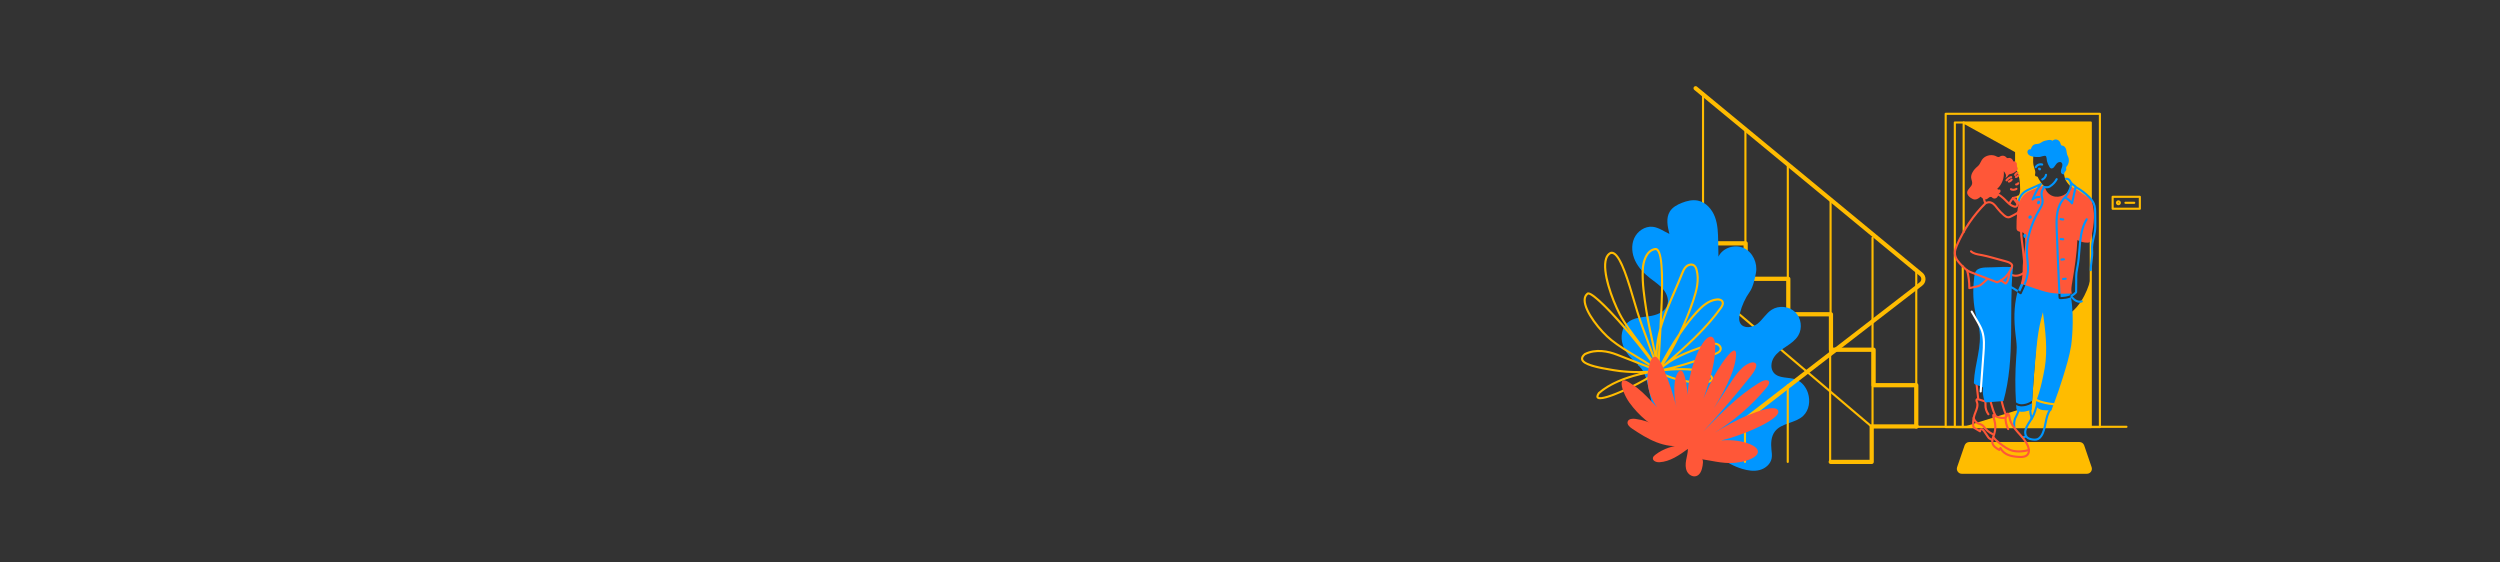 <?xml version="1.0" encoding="UTF-8"?>
<svg id="exemple" xmlns="http://www.w3.org/2000/svg" width="1600" height="360" viewBox="0 0 1600 360">
  <rect x="0" y="0" width="1600" height="360" fill="#333333" stroke="none"/>
  <g>
    <path d="M1197.8,273.66c-.15,0-.31-.05-.44-.16l-123.88-105.15c-.28-.24-.32-.67-.08-.95.24-.28.67-.32.95-.08l123.88,105.15c.28.24.32.67.08.95-.13.16-.32.24-.52.24Z" style="fill: #ffbc00; stroke-width: 0px;"/>
    <path d="M1226.41,274.26c-.75,0-1.35-.6-1.35-1.35v-25.02h-25.95c-.75,0-1.35-.6-1.35-1.35v-21.35h-25.95c-.75,0-1.35-.6-1.35-1.35v-21.35h-25.95c-.75,0-1.35-.6-1.35-1.35v-21.35h-25.95c-.75,0-1.35-.6-1.35-1.35v-21.35h-25.95c-.75,0-1.35-.6-1.35-1.35v-22.71c0-.75.6-1.35,1.35-1.35s1.35.6,1.35,1.35v21.35h25.95c.75,0,1.35.6,1.35,1.35v21.35h25.95c.75,0,1.35.6,1.35,1.35v21.35h25.95c.75,0,1.35.6,1.35,1.35v21.35h25.95c.75,0,1.35.6,1.35,1.35v21.35h25.95c.75,0,1.35.6,1.35,1.35v26.37c0,.75-.6,1.35-1.35,1.35Z" style="fill: #ffbc00; stroke-width: 0px;"/>
    <path d="M1197.88,296.97h-26.22c-.75,0-1.35-.6-1.35-1.35s.6-1.35,1.35-1.35h24.87v-21.35c0-.75.6-1.35,1.35-1.35h28.74c.75,0,1.35.6,1.35,1.35s-.6,1.35-1.35,1.35h-27.39v21.35c0,.75-.6,1.35-1.35,1.35Z" style="fill: #ffbc00; stroke-width: 0px;"/>
    <g>
      <path d="M1226.41,247.21c-.37,0-.68-.3-.68-.68v-73.24c0-.37.3-.68.68-.68s.68.3.68.68v73.24c0,.37-.3.68-.68.68Z" style="fill: #ffbc00; stroke-width: 0px;"/>
      <path d="M1171.57,201.61c-.37,0-.68-.3-.68-.68v-73.24c0-.37.3-.68.68-.68s.68.3.68.68v73.24c0,.37-.3.68-.68.68Z" style="fill: #ffbc00; stroke-width: 0px;"/>
      <path d="M1144.2,178.85c-.37,0-.68-.3-.68-.68v-73.24c0-.37.3-.68.68-.68s.68.3.68.68v73.24c0,.37-.3.68-.68.68Z" style="fill: #ffbc00; stroke-width: 0px;"/>
      <path d="M1117.07,156.29c-.37,0-.68-.3-.68-.68v-73.24c0-.37.3-.68.68-.68s.68.3.68.68v73.24c0,.37-.3.68-.68.68Z" style="fill: #ffbc00; stroke-width: 0px;"/>
      <path d="M1089.94,133.73c-.37,0-.68-.3-.68-.68V59.81c0-.37.3-.68.68-.68s.68.3.68.68v73.24c0,.37-.3.68-.68.68Z" style="fill: #ffbc00; stroke-width: 0px;"/>
    </g>
    <g>
      <path d="M1048.07,232.98c-4.06-3.3-7.81-7.29-9.47-12.26-1.65-4.97-.75-11.06,3.27-14.41,3.64-3.05,8.78-3.24,13.48-3.9s9.97-2.49,11.64-6.94c1.3-3.46-.13-7.44-2.49-10.28-2.36-2.85-5.53-4.87-8.45-7.14-3.9-3.05-7.44-6.72-9.55-11.19s-2.63-9.86-.61-14.38,6.87-7.85,11.8-7.34c3.89.41,7.16,2.95,10.73,4.56-1.21-4.79-2.33-10.2.3-14.38,1.69-2.68,4.63-4.3,7.57-5.46,3.28-1.3,6.87-2.18,10.33-1.48,5.19,1.06,9.12,5.57,10.96,10.53s1.96,10.37,2.06,15.66c.06,3.23.12,6.46.17,9.69,2.71-5.72,10.47-8.16,16.22-5.5,5.75,2.65,8.94,9.61,7.78,15.84-.67,3.59-1.82,9.07-3.92,12.05-2.93,4.14-5.08,8.83-6.32,13.75-.55,2.17-.88,4.61.26,6.54,2.15,3.63,7.86,2.81,11.12.14s5.41-6.61,8.97-8.87c4.58-2.91,11.13-2.24,15.02,1.55s4.74,10.31,1.95,14.97c-1.81,3.01-4.8,5.08-7.72,7.04-2.92,1.95-5.94,3.97-7.84,6.92-1.9,2.95-2.37,7.14-.14,9.85,3.29,3.99,9.71,2.56,14.52,4.48,3.59,1.43,6.16,4.8,7.37,8.47,1.65,5,.8,11.03-3.02,14.65-5.09,4.82-13.95,4.45-18.16,10.04-2.41,3.2-2.59,7.53-2.18,11.51.19,1.89.5,3.82.13,5.69-.72,3.68-4.04,6.47-7.67,7.43-3.63.96-7.5.37-11.09-.71-5.48-1.64-10.61-4.42-14.98-8.1-3.46-2.91-6.6-6.48-10.89-7.92-4.07-1.37-8.55-.61-12.75-1.44-7.45-1.48-13.1-7.84-16.17-14.78-3.07-6.95-4.08-14.59-5.77-21.99-1.07-4.67-2.67-9.64-6.58-12.42.8.49-.18-1.34.1-.45Z" style="fill: #0096ff; stroke-width: 0px;"/>
      <path d="M1024.14,255.53c-.77,0-1.38-.13-1.79-.42-1.02-.72-.91-2.02.35-3.87.03-.05.07-.09.11-.13,7.1-6.21,17.1-9.98,26.51-12.27-5.53.03-11.36-.38-16.45-1.23l-1.12-.18c-9.46-1.56-18.79-3.39-19.83-7.19-.36-1.33.29-2.71,1.95-4.1.04-.03.08-.06.13-.09,7.27-3.65,15.41-1.87,20.95.26,4.64,1.78,9.02,3.5,13.26,5.16,2.68,1.05,5.43,2.13,8.26,3.23-3.23-2.16-6.64-4.21-9.98-6.21-5.36-3.21-10.89-6.52-15.65-10.32-7.26-5.81-17.38-18.56-17.35-26.11,0-1.94.67-3.46,1.96-4.5.22-.23.6-.47,1.21-.43,3.64.23,15.26,12.14,26.31,25.2-2.62-3.66-5.04-7.34-6.94-10.97-4.88-9.36-11.57-27.42-8.77-36.05.62-1.91,1.69-3.26,3.17-4,.03-.01.05-.02.08-.03.84-.29,1.71-.22,2.57.23,5.07,2.61,9.69,18.33,13.4,30.97.73,2.48,1.42,4.82,2.04,6.83,1.9,6.11,4.32,12.58,6.65,18.83,1.27,3.4,2.56,6.86,3.78,10.29-.71-3.56-1.48-7.16-2.25-10.68-1.41-6.52-2.87-13.27-3.84-19.68-1.24-8.18-2.52-16.63-2.2-25.08.23-6.2,2.58-13.2,8.46-14.27.76-.11,1.47.11,2.06.65,3.99,3.65,3.57,24,2.45,45.45,2.06-6.09,4.67-12.13,7.34-18.3,1.62-3.75,3.3-7.63,4.86-11.54.67-1.69,1.44-3.62,2.97-4.97,1.53-1.35,4.12-2,5.93-.55,1.02.83,1.47,2.1,1.75,3.12,1.75,6.5.05,13.24-2.04,19.55-1.72,5.17-3.74,10.4-5.97,15.52,2.22-2.95,4.42-5.63,6.56-7.99,3.65-4,8.12-8.16,13.67-8.67,2.03-.19,3.58.43,4.25,1.68.9,1.68-.2,3.56-1.11,4.82-8.36,11.66-18.91,21.56-29.55,30.95,6.64-3.56,14.06-6.11,21.33-8.43,1.56-.5,3.38-.99,5.13-.55,1.86.47,3.55,2.32,3.1,4.33-.4,1.79-2.16,2.68-3.82,3.31-9.77,3.73-18.5,6.58-26.09,8.54,6.13-.27,12.7,0,18.23,1.64,4.05,1.2,6.59,3.43,6.18,5.42-.53,2.6-5.37,3.49-13.61,2.52-1.56-.18-15.12-1.92-21.46-7.03-2.57,2.53-11.24,7.35-18.68,10.88-5.43,2.58-14.26,6.44-18.47,6.44ZM1023.76,252.07c-.66.99-.91,1.74-.64,1.93,1.19.84,7.5-.73,18.9-6.14,7.19-3.41,14.01-7.28,17.1-9.6-11.37,1.81-25.99,5.65-35.36,13.8ZM1062.92,237.75c5.16,3.58,14.76,5.53,19.98,6.15,9.12,1.08,11.91-.4,12.13-1.45.21-1.04-1.73-2.81-5.24-3.85-8.23-2.44-18.96-1.74-26.87-.85ZM1014.68,227.23c-1.17,1-1.66,1.89-1.45,2.65.9,3.28,12.95,5.26,18.74,6.22l1.12.18c7.9,1.31,17.94,1.56,25.46.68-3.75-1.45-7.34-2.86-10.83-4.22-4.23-1.66-8.61-3.38-13.25-5.16-5.27-2.03-12.98-3.73-19.79-.35ZM1065.45,234.46c-.66.57-1.31,1.15-1.97,1.72,9.18-1.73,20.63-5.2,34.07-10.33,1.33-.51,2.72-1.18,2.98-2.35.27-1.18-.89-2.41-2.11-2.72-1.4-.36-2.94.07-4.39.53-10.11,3.23-20.54,6.9-28.59,13.15ZM1016.58,188.47c-.07,0-.12.01-.16.03-.03.03-.06.06-.09.09-1,.79-1.48,1.92-1.49,3.48-.03,7.05,9.96,19.55,16.85,25.05,4.68,3.74,10.18,7.04,15.5,10.22,3.8,2.27,7.69,4.6,11.31,7.11-5.71-8.18-14.61-19.26-23.17-28.79-12.8-14.25-17.67-17.2-18.75-17.2ZM1063.36,210.42c-.16,2.87-.33,5.73-.49,8.55-.32,5.42-.62,10.6-.84,15.22,3.86-7.44,8.06-14.5,12.32-20.74,3.38-7.03,6.4-14.44,8.82-21.73,2.03-6.11,3.68-12.61,2.02-18.77-.22-.82-.57-1.84-1.29-2.42-1.18-.95-3.06-.49-4.19.51-1.29,1.14-1.99,2.9-2.61,4.46-1.56,3.93-3.24,7.82-4.87,11.58-3.41,7.88-6.72,15.54-8.88,23.34ZM1075.52,214.13c-3.3,6.86-6.94,13.37-10.68,19.08.2-.17.39-.34.59-.51,12.53-10.94,25.5-22.25,35.33-35.97,1.1-1.54,1.43-2.62,1.01-3.39-.58-1.1-2.39-1.02-2.93-.97-5.08.47-9.15,4.23-12.79,8.23-3.42,3.75-6.99,8.36-10.52,13.54ZM1031,162.55c-1.13.58-1.95,1.65-2.45,3.19-2.53,7.8,3.55,25.17,8.68,35.01,3.15,6.04,7.85,12.27,12.39,18.3,3.11,4.13,6.3,8.36,9.02,12.56-1.48-4.3-3.12-8.69-4.72-12.97-2.34-6.27-4.76-12.76-6.67-18.91-.63-2.02-1.32-4.37-2.05-6.85-3.45-11.74-8.17-27.81-12.73-30.15-.52-.27-1-.32-1.47-.17ZM1061.51,219.05c-.49,3.31-.7,6.67-.57,10.09.17-3.21.37-6.6.57-10.09ZM1059.53,160.06c-.05,0-.11,0-.17.01-5.07.92-7.12,7.32-7.33,12.99-.31,8.32.96,16.71,2.18,24.83.96,6.37,2.42,13.09,3.83,19.6.52,2.4,1.05,4.84,1.55,7.27.22-4.97,1.11-9.8,2.42-14.58,1.19-21.54,2.14-46.27-1.72-49.79-.24-.22-.49-.33-.76-.33Z" style="fill: #ffbc00; stroke-width: 0px;"/>
      <path d="M1116.79,296.29c-.37,0-.68-.3-.68-.68v-27.14c0-.37.3-.68.68-.68s.68.3.68.68v27.14c0,.37-.3.68-.68.68Z" style="fill: #ffbc00; stroke-width: 0px;"/>
      <path d="M1144.16,296.29c-.37,0-.68-.3-.68-.68v-48.91c0-.37.3-.68.68-.68s.68.3.68.68v48.91c0,.37-.3.68-.68.68Z" style="fill: #ffbc00; stroke-width: 0px;"/>
      <path d="M1171.29,296.29c-.37,0-.68-.3-.68-.68v-75.48c0-.37.3-.68.68-.68s.68.3.68.68v75.48c0,.37-.3.68-.68.68Z" style="fill: #ffbc00; stroke-width: 0px;"/>
      <path d="M1198.42,273.59c-.37,0-.68-.3-.68-.68v-120.71c0-.37.3-.68.68-.68s.68.3.68.68v120.71c0,.37-.3.68-.68.68Z" style="fill: #ffbc00; stroke-width: 0px;"/>
      <path d="M1083.78,295.51c-.4,0-.8-.18-1.07-.53-.46-.59-.35-1.44.24-1.9l145.68-112.44c.62-.48.99-1.21,1-1.99.01-.79-.33-1.53-.94-2.03l-144.36-119.1c-.58-.47-.66-1.33-.18-1.9.48-.58,1.33-.66,1.9-.18l144.36,119.1c1.24,1.03,1.94,2.54,1.92,4.15s-.77,3.1-2.05,4.09l-145.68,112.44c-.25.19-.54.28-.82.28Z" style="fill: #ffbc00; stroke-width: 0px;"/>
      <g>
        <path d="M1066.68,277.56c-9.8-4.82-17.89-11.57-23.89-19.92-2.66-3.7-5.61-10.28-4.85-13.13s5,.47,6.82,1.61c4.6,2.88,8.25,6.68,11.89,10.46,4.37,4.55,8.75,9.1,13.12,13.65-5.2-4.46-9.99-9.4-12.82-15.71-2.84-6.31-3.64-14.13-.88-22.77.42-1.3,1.4-3.06,2.83-3.42.83-.21,1.36.21,1.77.65,1.94,2.07,3.13,4.74,4.23,7.43,3.26,7.91,5.99,16.16,8.19,24.72-2.02-6.86-2.58-19.51,1.47-23.54,4.05-4.04,6.26,15.17,5.62,24.59-.77-10.17.38-21.39,4.92-33.12,6.28-16.19,12.59-16.96,12.65-7.44.07,12.91-5.04,26.5-10.2,40.89,0,0-.17-.03-1.43,3.85,3.34-10.61,4.17-11.43,9.15-22.22,3.3-7.14,18.04-30.39,15.54-14.17-1.53,9.93-7.7,20.95-14,31.45,3.63-5.54,7.25-11.09,10.88-16.63,2.15-3.29,4.39-6.69,7.54-9.53,2.54-2.29,6.36-4.21,8.08-2.96,1.99,1.45-.49,5.49-2.88,8.49-9.58,12-19.71,23.81-30.33,35.34,12.97-13.19,21.99-22.45,35.04-30.69,1.4-.89,2.89-1.73,4.3-2.04s2.72.07,2.84,1.18c.12,1.16-1,2.66-2.07,3.96-9.15,11.03-20.76,21.03-33.23,28.64,6.93-4.1,13.92-8.23,21.01-11.14,7.09-2.92,18.15-7.02,19.98-3.36,3.02,6.02-29.94,18.66-37.45,19.19,6.52-.49,12.66,0,17.81,1.76,11.45,3.92,7.27,9.95-4.66,12.13-8.93,1.64-16.21-.61-23.82-1.74" style="fill: #ff5738; stroke-width: 0px;"/>
        <path d="M1046.61,268.07c-1.86-.25-4.26-.05-4.88,1.71-.63,1.79,1.16,3.45,2.74,4.5,4.96,3.32,10.03,6.56,15.59,8.74,5.56,2.17,11.7,3.22,17.55,2.01-6.53-.12-13.08,2.06-18.24,6.05-.69.53-1.4,1.18-1.52,2.04-.27,1.9,2.3,2.82,4.22,2.71,6.79-.4,12.71-4.56,18.21-8.56-.03,2.44-.74,4.82-1.16,7.22s-.55,4.99.53,7.18,3.68,3.78,6,3.01c2.57-.85,3.56-3.91,4.01-6.58.22-1.32.39-2.68.02-3.97-.38-1.33-1.31-2.43-2.21-3.49-1.96-2.29-3.91-4.58-5.87-6.87-2.61-3.06-5.35-6.21-9.03-7.83-.79-.35-1.86-.75-2.75-.56s-1.74,1.56-2.37,1.58c-1.44.04-4.89-3.32-6.29-4.09-4.5-2.47-9.45-4.11-14.53-4.79Z" style="fill: #ff5738; stroke-width: 0px;"/>
      </g>
    </g>
    <path d="M1360.93,273.82h-134.52c-.37,0-.68-.3-.68-.68s.3-.68.68-.68h134.52c.37,0,.68.3.68.68s-.3.68-.68.68Z" style="fill: #ffbc00; stroke-width: 0px;"/>
  </g>
  <g>
    <path d="M1260.36,282.89h70.5c1.37,0,2.58.87,3.02,2.16l4.76,13.94c.71,2.07-.83,4.23-3.02,4.23h-80.05c-2.19,0-3.73-2.16-3.02-4.23l4.8-13.94c.44-1.29,1.66-2.16,3.02-2.16Z" style="fill: #ffbc00; stroke-width: 0px;"/>
    <path d="M1286.09,130.93s-.09,0-.14-.01c-.33-.07-.56-.37-.54-.7,0-.12.04-.24.1-.35.41-1.06.92-1.73,1.45-2.44.25-.32.5-.66.77-1.06.1-.15.25-.25.42-.28.4-.09.95-.23,1.49-.38.55-.15,1.12-.3,1.56-.4.36-.08.72.15.8.52s-.15.72-.52.8c-.4.09-.95.23-1.49.38-.45.12-.9.24-1.29.33-.23.34-.46.63-.66.9-.47.62-.86,1.13-1.18,1.88,0,.16-.07.32-.18.44-.12.23-.35.37-.6.37Z" style="fill: #ff5738; stroke-width: 0px;"/>
    <g>
      <path d="M1256.75,78.4h81.34l.1,49.71s-14.57-7.28-16.63-13.97c-2.05-6.69-.38-13.68-.38-13.68l-14.56-4.54s-3.78-2.39-4.82.94c-.34,1.09-1.02,6.65-.26,9.23s1.24,3.79,1.01,4.85-.31,1.88.76,1.95.89.74,1.59,1.93,2.93,4.1,2.93,4.1l-14.92,12.05s-1.74-2.18-1.92-2.32-.18-3.29-.18-3.29c0,0,2.1.49,2.08-4.17-.02-4.66-.46-9.35-2.71-12.81l.15-11.42-33.59-18.55Z" style="fill: #ffbc00; stroke-width: 0px;"/>
      <path d="M1325.81,199.76c9.67-8.06,12.29-21.9,12.29-21.9v95.47h-81.93l44.13-13.69,5.67-77.59s10.17,25.77,19.84,17.71Z" style="fill: #ffbc00; stroke-width: 0px;"/>
    </g>
    <g>
      <g>
        <path d="M1256.75,149.08c-.37,0-.68-.3-.68-.68v-70.01c0-.24.13-.46.33-.58.21-.12.46-.13.67,0l33.59,18.55c.22.12.35.35.35.59v10.66c0,.37-.3.68-.68.68s-.68-.3-.68-.68v-10.26l-32.24-17.8v68.86c0,.37-.3.68-.68.68Z" style="fill: #ffbc00; stroke-width: 0px;"/>
        <path d="M1256.17,274c-.37,0-.68-.3-.68-.68v-102.8c0-.37.3-.68.68-.68s.68.3.68.68v102.8c0,.37-.3.68-.68.68Z" style="fill: #ffbc00; stroke-width: 0px;"/>
      </g>
      <path d="M1338.09,274h-87c-.37,0-.68-.3-.68-.68V78.4c0-.37.3-.68.68-.68h87c.37,0,.68.3.68.68v194.93c0,.37-.3.68-.68.68ZM1251.77,272.65h85.65V79.07h-85.65v193.58Z" style="fill: #ffbc00; stroke-width: 0px;"/>
      <path d="M1343.94,274h-98.7c-.37,0-.68-.3-.68-.68V72.84c0-.37.3-.68.68-.68h98.7c.37,0,.68.3.68.68v200.49c0,.37-.3.68-.68.68ZM1245.91,272.65h97.35V73.51h-97.35v199.14Z" style="fill: #ffbc00; stroke-width: 0px;"/>
    </g>
    <g>
      <path d="M1302.15,282.06c-.89,0-1.73-.15-2.41-.31-.79-.18-1.62-.41-2.34-.92-1.21-.84-1.93-2.35-1.95-4.04-.01-1.27.35-2.58,1.12-4.14.64-1.29,1.43-2.49,2.19-3.66.53-.8,1.07-1.64,1.55-2.47,1.01-1.77,2.06-5.39,2.75-7.79l.26-.89c.1-.36.48-.56.84-.46.36.1.56.48.46.84l-.26.89c-.75,2.61-1.78,6.18-2.87,8.09-.5.87-1.06,1.72-1.59,2.54-.74,1.13-1.51,2.31-2.11,3.52-.68,1.36-.99,2.48-.98,3.53.01,1.23.54,2.36,1.37,2.94.53.37,1.21.56,1.87.71,1.21.27,2.76.51,4.01-.12.59-.3,1.15-.82,1.67-1.55,1.54-2.17,2.15-5.2,2.75-8.12.64-3.18,1.31-6.46,3.16-8.9.23-.3.65-.36.95-.13.3.23.36.65.13.95-1.66,2.19-2.3,5.32-2.91,8.35-.62,3.06-1.26,6.23-2.97,8.64-.65.91-1.38,1.58-2.17,1.98-.8.4-1.67.54-2.5.54Z" style="fill: #0096ff; stroke-width: 0px;"/>
      <path d="M1289.18,274c-.32,0-.6-.23-.66-.55-.27-1.47-.18-4.48.6-6.05l.28-.56c.56-1.13,1.72-3.46,1.68-4.1-.2-.24-.22-.59-.02-.85.23-.3.65-.35.95-.12.99.76.11,2.65-1.4,5.68l-.28.56c-.58,1.18-.74,3.81-.48,5.2.07.37-.17.72-.54.79-.04,0-.08.01-.12.01ZM1291.18,262.84h0s0,0,0,0Z" style="fill: #0096ff; stroke-width: 0px;"/>
      <path d="M1300.26,268.63c-.3,0-.57-.2-.65-.49-.11-.15-.19-.37-.15-.69.04-.4-.1-.85-.25-1.33-.05-.15-.1-.3-.14-.45-.29-1.02-.41-3.32-.29-4.29.05-.37.38-.63.75-.59.37.05.63.38.59.75-.11.88.03,2.98.24,3.75.04.14.08.28.13.41.15.46.31.98.32,1.53.15.19.19.45.12.69.01.37-.28.68-.64.69-.01,0-.02,0-.03,0Z" style="fill: #0096ff; stroke-width: 0px;"/>
      <path d="M1294.55,280.58c-.35,0-.65-.27-.67-.63-.02-.37.26-.69.63-.72.55-.04,1.09-.2,1.56-.47.33-.18.74-.07.92.26.18.33.07.74-.26.92-.65.37-1.39.59-2.14.64-.01,0-.03,0-.04,0Z" style="fill: #0096ff; stroke-width: 0px;"/>
    </g>
    <g>
      <path d="M1292.95,186.61c1.04-2.23,2.12-4.6,2.93-7.05l-1.3-.36s-1.91,3.55-3.02,6.51c.48.27.94.57,1.38.9Z" style="fill: #0096ff; stroke-width: 0px;"/>
      <path d="M1318.8,190.12c.12,0,.26,0,.44,0h.16c1.88-.09,3.47-.37,4.85-.88.32-.11.62-.25.91-.38-.07-.39-.15-.78-.23-1.17l-6.34-1.77c.07,1.4.13,2.81.2,4.21Z" style="fill: #0096ff; stroke-width: 0px;"/>
      <path d="M1303.2,256.67c-.26.88-.41,1.77-.18,2.64.47,1.8,2.39,2.85,4.23,3.14,1.84.29,3.72.03,5.57.27.44-1.12.87-2.24,1.3-3.35-2.52-.28-7.87-1.03-10.91-2.7Z" style="fill: #0096ff; stroke-width: 0px;"/>
      <path d="M1324.72,190.5c-1.51.55-3.23.86-5.25.95h-.15c-.12.01-.24.02-.38.02-.38,0-.79-.05-1.18-.33-.17-.12-.27-.31-.28-.52-.08-1.7-.16-3.4-.24-5.1l-20.04-5.6c-.94,2.83-2.2,5.53-3.38,8.04-.09.19-.26.33-.47.37-.05,0-.09.01-.14.01-.16,0-.32-.06-.44-.16-.51-.44-1.06-.83-1.63-1.17-.07.23-.13.45-.18.66-2.12,9.09-2.07,17.11-1.02,26.39.31,2.71.71,5.42.75,8.14.03,2.13-.15,4.26-.31,6.38-.7,9.62-.75,19.29-.15,28.92.7.62,2.02,1.09,2.94,1.19,1.12.12,2.28-.09,3.16-.29,1.23-.28,3.33-1.23,4.35-2.05.58-11.56,1.57-23.07,2.75-34.59.16-1.59.33-3.18.53-4.77.74-5.8,1.91-11.54,3.5-17.17,1.6,12.03,3.13,23.83,1.15,35.81-.29,1.73-.65,3.45-1.01,5.17-1.04,4.86-2.13,9.74-3.87,14.39-.02.05-.04.11-.06.16,2.4,1.42,7.19,2.32,10.95,2.7,2.11-5.61,3.99-11.18,5.78-16.98,2.01-6.55,4.04-13.13,5.14-19.89,0,0,2.32-16.13-.1-30.96-.23.1-.46.19-.69.28Z" style="fill: #0096ff; stroke-width: 0px;"/>
      <path d="M1296.62,259.73c-.77.18-1.74.36-2.77.36-.28,0-.56-.01-.84-.04-.81-.09-1.82-.38-2.68-.84.05.71.09,1.41.15,2.12.06.73.52,1.6,1.21,1.83,2.83.96,5.9-.05,8.72-1.06.05-1.35.11-2.7.18-4.05-1.3.79-2.98,1.46-3.97,1.68Z" style="fill: #0096ff; stroke-width: 0px;"/>
    </g>
    <path d="M1326.15,187.95c.11-.12.18.23.02.23s-.24-.19-.28-.35c-.53-2.36-.08-4.81.33-7.18,1.51-8.79,2.92-18.11,3.3-27.02,1.99,1.13,4.28,1.72,6.57,1.67.5-.01,1.05-.07,1.4-.44.24-.26.33-.62.41-.96,1.78-7.52,3.23-15.41,1.43-22.93-.24-1-.54-2.01-1.13-2.86-.71-1.03-1.77-1.76-2.8-2.46-2.12-1.44-4.24-2.88-6.36-4.31-1.2-.81-2.6-1.42-4.04-1.67.17.06.35.11.52.17-1.06,2.16-2.78,4.03-4.93,5.11s-4.76,1.31-7.01.45-4.09-2.82-4.62-5.18c.02.12,0,.07-.02-.05-.1-.61-.78-1.04-1.22-1.48-2.05.82-3.88,1.55-5.94,2.37-2.04.82-4.13,1.66-5.8,3.08-3.56,3.02-4.63,8.02-5.07,12.67-.29,2.99-.4,6-.35,9.01,0,.43.02.87.2,1.27.61,1.33,2.5,1.21,3.86,1.75.24.1.48.23.65.43.19.23.27.52.34.81,1.57,6.53-.74,13.31-1.05,20.02-.08,1.68-.03,3.36-.12,5.04-.12,2.19-.48,4.37-1.08,6.49,4.41,1.31,8.58,2.97,13,4.28,1.93.57,3.86,1.14,5.85,1.48,1.58.27,3.19.38,4.79.5,3.21.23,5.94-.14,9.15.08Z" style="fill: #ff5738; stroke-width: 0px;"/>
    <path d="M1300.98,100.23c-.88-.19-1.78-.47-2.47-1.05s-1.14-1.52-.92-2.4,1.24-1.53,2.07-1.18c.43-1.16.94-2.43,2.04-3.01,1.05-.56,2.36-.32,3.47-.73.69-.25,1.26-.74,1.9-1.1,1.11-.63,2.4-.87,3.66-1.1.96-.18,2.13-.28,2.75.47.74-.71,1.84-1.02,2.84-.79s1.86.99,2.21,1.96c.28.78.49,1.9,1.32,1.91,1.34.02,2.25,1.41,2.56,2.71s.29,2.72.94,3.89c1.21,2.17.86,5.11-.83,6.93-.44.48-.03,1.24-.12,1.88-.08.56-.53.97-.88,1.41s-.63,1.07-.32,1.55c-.66.12-1.39-.09-1.82-.6-.8-.96-.31-2.39.14-3.55s.73-2.72-.28-3.46c-.85-.62-2.09-.18-2.83.56s-1.19,1.73-1.9,2.5c-.49.54-1.25.99-1.93.72-.41-.16-.69-.54-.92-.92-.72-1.16-1.27-2.43-1.61-3.76-.21-.81-.07-2.9-.91-3.28-.77-.34-2.98.61-3.88.68-1.43.12-2.88.03-4.29-.26Z" style="fill: #0096ff; stroke-width: 0px;"/>
    <g>
      <path d="M1287.47,183.18c.74.32,2.58,1.47,4.09,2.48-.16.44-.31.89-.43,1.34-1.5-1.01-3.49-2.27-4.2-2.59-.34-.15-.5-.55-.35-.89.15-.34.55-.5.89-.35Z" style="fill: #0096ff; stroke-width: 0px;"/>
      <path d="M1308.68,120.35c-.82,1.3-1.33,2.17-1.42,3.49-.05.8.13,1.62.33,2.48.18.82.38,1.67.37,2.56-.02,2.02-1.04,3.76-2.04,5.44l-.13.22c-5.68,9.67-8.4,19.56-7.85,28.63.07,1.11.19,2.25.3,3.35.23,2.16.46,4.4.33,6.63-.19,3.25-1.14,6.39-2.33,9.35-.48-.17-.91-.32-1.27-.45,1.16-2.87,2.08-5.9,2.26-8.98.12-2.13-.11-4.31-.32-6.42-.12-1.11-.24-2.27-.31-3.41-.57-9.33,2.21-19.49,8.03-29.39l.13-.22c.9-1.53,1.83-3.1,1.85-4.77,0-.73-.16-1.47-.34-2.25-.21-.92-.43-1.87-.36-2.87.11-1.72.82-2.83,1.62-4.12.2-.32.62-.41.93-.21.32.2.41.62.21.93Z" style="fill: #0096ff; stroke-width: 0px;"/>
      <path d="M1291.76,130.29s-.06,0-.09,0c-.37-.05-.63-.39-.58-.76.39-3.05,2.16-5.89,4.73-7.59.94-.62,1.96-1.08,2.94-1.52l7.17-3.23c.28-.13.61-.05.8.19.19.24.2.58.01.83-1.78,2.37-3.11,4.85-4.4,7.68.91-.38,1.89-.57,2.87-.52.37.02.66.34.64.71-.02.37-.33.66-.71.64-1.41-.07-2.85.47-3.86,1.45-.23.22-.59.25-.85.07-.26-.18-.36-.53-.24-.82,1.28-2.98,2.5-5.56,4.07-8l-4.95,2.23c-.94.42-1.91.86-2.76,1.42-2.25,1.48-3.79,3.96-4.14,6.63-.04.34-.33.59-.67.59Z" style="fill: #0096ff; stroke-width: 0px;"/>
      <path d="M1304.51,130.71c-.08,0-.15-.01-.22-.04-.03,0-.05-.01-.08-.02-.28-.07-.49-.32-.5-.62-.02-.43.1-.85.34-1.2.15-.21.34-.35.56-.4.24-.05.48,0,.68.15.22.16.37.44.4.73.05.65-.41,1.26-1.05,1.38-.04,0-.09.01-.13.01Z" style="fill: #0096ff; stroke-width: 0px;"/>
      <path d="M1299.25,140.01c-.12,0-.24-.02-.35-.06-.08-.03-.15-.06-.22-.1-.2-.04-.37-.16-.47-.36-.1-.19-.1-.41,0-.59.03-.24.14-.47.33-.64.04-.04.09-.08.14-.11.25-.29.62-.41.97-.29.14.04.34.15.5.38.34.51.22,1.23-.26,1.57-.18.13-.39.19-.61.19Z" style="fill: #0096ff; stroke-width: 0px;"/>
      <path d="M1295.94,152.28c-.22,0-.43-.11-.56-.3-.12-.17-.19-.36-.22-.56-.15-.15-.24-.36-.2-.59.03-.2.14-.68.53-.94.22-.14.47-.19.73-.12.46.12.74.57.7,1.1,0,.1-.01.19-.05.29-.08.29-.2.56-.36.81-.12.19-.33.3-.56.31h0Z" style="fill: #0096ff; stroke-width: 0px;"/>
      <path d="M1328.88,119.19c-.23-.56-.71-.85-1.09-1.08l-.1-.06c-.82-.5-1.51-1.21-1.97-2.05l-.07.04c-.36-.87-.94-1.58-1.65-1.96-.77-.42-1.63-.46-2.51-.13l.48,1.26c.5-.19.97-.17,1.39.05.59.32,1.06,1.07,1.25,1.95.34,1.62-.32,3.31-.93,4.6-.62,1.32-1.36,2.59-2.2,3.79h0c-.09.14-.19.27-.28.4-.12.15-.16.36-.12.54s.16.35.33.45c.1.06.21.12.31.18,1.47.86,2.79,2.03,3.83,3.38.13.17.33.27.54.27.05,0,.09,0,.14-.02.26-.05.45-.26.51-.51l2.16-9.74c.08-.34.19-.85,0-1.36ZM1327.58,120.26l-1.86,8.41c-.89-.95-1.91-1.79-3.01-2.48.83-1.2,1.56-2.48,2.19-3.79.51-1.09,1.05-2.44,1.14-3.87.3.26.62.49.96.69l.11.06c.23.13.47.28.53.41.05.12-.01.39-.05.57Z" style="fill: #0096ff; stroke-width: 0px;"/>
      <path d="M1320.37,179.23c-.35,0-.64-.26-.67-.62-.03-.37.24-.7.61-.73l1.65-.15c.37-.03.7.24.73.61.03.37-.24.7-.61.73l-1.65.15s-.04,0-.06,0Z" style="fill: #0096ff; stroke-width: 0px;"/>
      <path d="M1319.33,166.77c-.35,0-.64-.27-.67-.62-.03-.37.25-.7.62-.73l1.54-.13c.37-.03.7.25.73.62s-.25.7-.62.73l-1.54.13s-.04,0-.06,0Z" style="fill: #0096ff; stroke-width: 0px;"/>
      <path d="M1320.46,153.81s-.04,0-.05,0l-1.55-.12c-.37-.03-.65-.35-.62-.73.03-.37.36-.65.73-.62l1.55.12c.37.03.65.35.62.73-.03.35-.32.62-.67.62Z" style="fill: #0096ff; stroke-width: 0px;"/>
      <path d="M1320.21,141.11c-.54,0-1.08-.08-1.6-.25-.36-.11-.55-.49-.44-.85s.5-.55.85-.44c.45.14.94.21,1.4.18.38-.03.69.27.71.64.02.37-.27.69-.64.71-.1,0-.19,0-.29,0Z" style="fill: #0096ff; stroke-width: 0px;"/>
      <path d="M1322.21,125.77c.25.28.23.7-.04.95-.16.14-.31.29-.45.44-2.69,2.71-3.84,6.35-4.33,8.98-.67,3.64-.54,7.39-.41,11.01.49,13.54,1.07,27.27,1.73,40.84-.44,0-.89,0-1.36-.03-.66-13.55-1.24-27.25-1.72-40.76-.14-3.7-.27-7.52.43-11.31.55-2.98,1.9-7.17,5.2-10.17.06-.06.14-.1.21-.13h0c.25-.1.54-.04.74.17Z" style="fill: #0096ff; stroke-width: 0px;"/>
      <path d="M1336.06,140.72c-2.17,3.58-3.44,7.93-4.11,14.12-.19,1.79-.33,3.63-.47,5.4-.24,3.18-.49,6.47-1.07,9.67-.09.48-.18.95-.27,1.42-.21,1.06-.43,2.16-.55,3.24-.18,1.62-.15,3.29-.13,4.9.02,1.29,0,2.56-.04,3.79-.03,1.22-.05,2.48-.04,3.74,0,.16-.05.32-.16.45-.97,1.15-2.28,2.1-3.82,2.77-.07-.46-.15-.92-.23-1.38,1.13-.53,2.11-1.23,2.86-2.07-.01-1.2.01-2.38.04-3.54.03-1.22.05-2.48.04-3.74-.02-1.66-.05-3.37.14-5.08.13-1.13.35-2.26.56-3.35.09-.47.18-.93.27-1.4.57-3.14.82-6.39,1.05-9.54.14-1.78.27-3.63.47-5.45.69-6.39,2.02-10.91,4.29-14.67.19-.32.61-.42.93-.23.32.19.42.61.23.93Z" style="fill: #0096ff; stroke-width: 0px;"/>
    </g>
    <path d="M1330.93,193.78c-1.85,0-3.65-1.03-5.38-3.08-.12-.12-.23-.25-.32-.4-.19-.3-.11-.7.18-.91.29-.21.7-.15.92.13,1.94,2.44,3.83,3.33,5.77,2.72.36-.11.73.09.85.44.11.36-.09.74-.44.85-.53.17-1.06.25-1.58.25Z" style="fill: #0096ff; stroke-width: 0px;"/>
    <path d="M1338.09,173.57h0c-.37,0-.68-.3-.68-.68,0-1.88.24-3.83.48-5.7.3-2.4.61-4.88.4-7.2-.25-2.69.36-5.33.96-7.89.31-1.33.63-2.71.81-4.06.3-2.17.27-4.42.25-6.6l-.05-4.7c-.02-2.07-.05-4.22-.83-6.12-.71-1.72-2.04-3.17-3.11-4.23-2.45-2.43-5.24-4.49-8.28-6.13-.33-.18-.45-.59-.27-.92.18-.33.59-.45.92-.27,3.15,1.7,6.04,3.84,8.58,6.36,1.17,1.16,2.62,2.73,3.41,4.68.88,2.14.9,4.52.93,6.62l.05,4.7c.02,2.23.05,4.53-.26,6.8-.19,1.41-.52,2.82-.84,4.18-.59,2.56-1.15,4.98-.93,7.46.22,2.46-.1,5.02-.41,7.49-.23,1.84-.47,3.73-.47,5.53,0,.37-.3.68-.68.68Z" style="fill: #0096ff; stroke-width: 0px;"/>
    <path d="M1285.66,116.87c-.31,0-.59-.21-.66-.53-.08-.36.15-.72.51-.81.55-.12,1.05-.46,1.37-.93.21-.31.63-.39.94-.18.31.21.39.63.18.94-.51.76-1.31,1.3-2.2,1.5-.05.01-.1.02-.15.02Z" style="fill: #ff5738; stroke-width: 0px;"/>
    <path d="M1290.2,113.97c-.28,0-.55-.18-.64-.46-.12-.35.07-.74.43-.85.51-.17.95-.5,1.25-.94.21-.31.63-.39.94-.17.31.21.39.63.17.94-.47.68-1.16,1.2-1.94,1.46-.07.02-.14.03-.21.03Z" style="fill: #ff5738; stroke-width: 0px;"/>
    <path d="M1289.69,112.64c-.1,0-.2-.02-.3-.07-.34-.16-.47-.57-.31-.9.38-.79,1.03-1.41,1.83-1.76.34-.15.74,0,.89.35.15.34,0,.74-.35.89-.5.22-.92.63-1.16,1.12-.12.24-.36.38-.61.38Z" style="fill: #ff5738; stroke-width: 0px;"/>
    <path d="M1284.19,116.08c-.14,0-.28-.04-.4-.13-.3-.22-.37-.64-.14-.94.82-1.11,1.99-1.93,3.32-2.31.36-.1.73.11.83.46.1.36-.11.73-.46.83-1.04.3-1.96.94-2.6,1.81-.13.18-.34.28-.54.28Z" style="fill: #ff5738; stroke-width: 0px;"/>
    <path d="M1290.34,118.72c-.36,0-.67-.29-.67-.66-.01-.37.28-.68.66-.69.31,0,.61-.18.78-.44.2-.32.62-.41.93-.21.32.2.41.62.21.93-.4.64-1.13,1.05-1.88,1.07,0,0-.01,0-.02,0Z" style="fill: #ff5738; stroke-width: 0px;"/>
    <path d="M1288.5,122.16c-.4,0-.81-.06-1.2-.17-.23-.07-.57-.2-.8-.5-.23-.29-.18-.72.12-.95.29-.22.7-.18.93.1.01,0,.05.03.14.05.82.24,1.76.1,2.46-.38h0s.08-.05.08-.05c.32-.16.71-.04.88.26.18.31.09.7-.2.9-.71.48-1.56.73-2.4.73ZM1287.54,120.64h0Z" style="fill: #ff5738; stroke-width: 0px;"/>
    <path d="M1283.9,100.56c.2.22.37.47.64.58.35.15.75,0,1.13-.05,1.3-.18,2.63.88,2.74,2.18.99-.29,2.15.41,2.37,1.41.15.71-.11,1.48.16,2.16.1.26.28.49.36.76.18.66-.29,1.31-.79,1.78-1.13,1.04-2.55,1.77-4.05,2.06-.29.06-.59.1-.82.28-.2.16-.32.41-.45.63-.41.68-1.05,1.23-1.8,1.52.53-.61.56-1.52.3-2.28s-.78-1.4-1.29-2.02c.52,4.13-1.09,8.48-4.18,11.27.38.52,1.16.69,1.72.38.59.56.56,1.64-.06,2.16-.23.19-.51.31-.69.55-.18.23-.22.54-.28.82-.18.8-.62,1.57-1.32,2s-1.67.46-2.31-.06c-.22-.18-.39-.41-.64-.54-.54-.3-1.23-.06-1.73.3s-.94.84-1.52,1.05c-1.37.51-2.76-.6-3.8-1.62-1.05.89-2.23,1.83-3.6,1.82-.92,0-1.79-.45-2.56-.95-1.29-.84-2.55-2.12-2.45-3.65.15-2.15,2.84-3.39,3.18-5.52.21-1.3-.52-2.56-.63-3.86-.1-1.11.25-2.22.75-3.22.58-1.16,1.38-2.22,2.34-3.1.62-.57,1.31-1.06,1.84-1.71.83-1,1.22-2.28,1.94-3.36,1.75-2.64,5.42-3.69,8.41-2.66.65.22,1.56.86,2.25.84.6-.02.99-.48,1.55-.68,1.11-.39,2.48-.17,3.29.73Z" style="fill: #ff5738; stroke-width: 0px;"/>
    <path d="M1285.29,139.74c-1.26,0-2.33-.77-3.22-1.53-1.56-1.33-2.99-2.82-4.25-4.42-.14-.18-.28-.36-.42-.54-.66-.86-1.29-1.67-2.09-2.29-.78-.61-2-1.12-3.07-.75-.06.02-.13.05-.19.07-.41.15-.96.36-1.54.11-.54-.23-.79-.74-.94-1.15-.38-.99-.59-2.03-.62-3.09-.02-.46.13-.81.42-1.02.34-.24.83-.19,1.13.13.28.29.3.73.06,1.04-.07.09-.15.15-.24.19.06.78.24,1.54.51,2.27.13.34.21.39.22.39.08.03.36-.07.52-.13.08-.03.16-.06.23-.08,1.34-.46,2.96-.1,4.33.97.93.72,1.64,1.64,2.33,2.54.14.18.27.36.41.53,1.21,1.54,2.58,2.96,4.07,4.23.74.63,1.6,1.26,2.47,1.2.49-.04.99-.3,1.48-.55l1.94-1c1-.52,2.13-1.1,2.79-2.03.82-1.15.85-2.88.08-4.32.11.72-.07,1.57-.75,2.07-.42.31-1.18.6-2.44.16-2.12-.73-3.69-2.32-5.21-3.86-.45-.45-.91-.92-1.37-1.35-1.16-1.08-2.44-2.02-3.81-2.81-.32-.19-.43-.6-.25-.92.19-.32.6-.43.92-.25,1.46.84,2.83,1.85,4.06,2.99.48.45.96.93,1.41,1.39,1.47,1.49,2.87,2.91,4.69,3.53.31.11.88.26,1.19.03.22-.16.3-.56.19-.94-.14-.46-.49-.89-.84-1.31l-.97-1.17c-.12-.05-.24-.1-.36-.15-.21-.09-.37-.27-.41-.49l-.11-.54c-.06-.3.09-.61.37-.74.28-.13.61-.06.81.18l.53.64c1.43.62,2.65,1.29,3.5,2.82,1.05,1.9,1,4.23-.13,5.82-.85,1.19-2.19,1.89-3.27,2.45l-1.94,1c-.55.28-1.23.64-2,.69-.08,0-.15,0-.23,0Z" style="fill: #ff5738; stroke-width: 0px;"/>
    <path d="M1290.11,177.15c-.92,0-1.81-.17-2.61-.51-.34-.15-.5-.54-.35-.89s.54-.5.89-.35c1.2.51,2.66.54,4.12.08,1.08-.34,2.16-.94,3.29-1.83,0-.02,0-.04-.01-.06-.39-2.89-.65-5.78-.91-8.58-.25-2.79-.52-5.67-.9-8.53-.24-1.77-.49-3.61-.63-5.44-.1-1.25-.15-2.53-.2-3.77-.15-3.72-.3-7.56-1.73-10.95-.15-.34.02-.74.36-.89.35-.15.74.02.89.36,1.53,3.62,1.69,7.59,1.84,11.43.05,1.23.1,2.49.19,3.72.14,1.79.38,3.61.62,5.36.39,2.89.65,5.78.91,8.58.24,2.68.5,5.44.86,8.18.17.15.29.37.32.61.03.23-.06.45-.24.6-1.46,1.23-2.85,2.04-4.25,2.49-.82.26-1.66.39-2.46.39ZM1296.08,174.17h0,0Z" style="fill: #ff5738; stroke-width: 0px;"/>
    <g>
      <path d="M1277.01,266.49c-.24,0-.47-.12-.59-.35-1.26-2.25-2.08-5.22-2.8-7.84-.21-.77-.42-1.51-.62-2.21-.11-.36.1-.73.45-.84.35-.11.73.1.84.45.21.71.42,1.46.63,2.24.7,2.54,1.49,5.43,2.68,7.54.18.33.07.74-.26.92-.1.06-.22.09-.33.09Z" style="fill: #ff5738; stroke-width: 0px;"/>
      <path d="M1284.25,267.09c-.25,0-.49-.14-.6-.37-1.53-3.03-2.92-7.92-3.49-11.19-.06-.37.18-.72.55-.78.37-.06.72.18.78.55.52,2.94,1.7,7.21,3.04,10.14.22.1.37.32.38.58v.37c.03.32-.18.6-.49.68-.06.01-.11.02-.17.02Z" style="fill: #ff5738; stroke-width: 0px;"/>
      <path d="M1266,255.45c-.34,0-.63-.25-.67-.6l-1.06-9.4c-.04-.37.22-.71.6-.75.37-.04.71.22.75.6l1.06,9.4c.04.37-.22.71-.6.75-.03,0-.05,0-.08,0Z" style="fill: #ff5738; stroke-width: 0px;"/>
      <path d="M1293.18,293.14c-.39,0-.77-.01-1.14-.04-2.28-.13-4.71-.38-6.97-1.28-2.09-.83-3.75-2.14-4.8-3.74l-.13.21c-.19.31-.59.42-.91.25-2-1.11-4.01-2.37-4.65-4.55-.53-1.82.09-3.59.69-5.3.14-.39.28-.79.4-1.18.87-2.77.88-5.82.03-8.59-.05-.17-.11-.34-.16-.51-.29-.9-.6-1.84-.5-2.86.02-.22.15-.42.35-.53.2-.11.43-.11.63,0,1.35.69,2.75,1.41,4.23,1.69h0c1.26.24,2.77.19,3.14-.35.02-.07.05-.22.08-.34.16-.75.39-1.78,1.21-1.92.8-.13,1.34.74,1.55,1.07.32.52.4,1.09.47,1.6l.03.2c.5,3.48,2.78,6.47,5.18,9.17.3.34.61.68.91,1.02,2.19,2.44,4.45,4.96,5.7,8.08.97,2.41.86,4.62-.3,6.07-1.21,1.51-3.19,1.84-5.03,1.84ZM1280.3,286.05s.03,0,.04,0c.25.01.48.17.58.4.78,1.75,2.47,3.26,4.66,4.12,2.09.83,4.38,1.06,6.55,1.19,1.77.1,3.95.05,5.03-1.3,1.2-1.49.47-3.8.1-4.72-1.16-2.89-3.34-5.33-5.45-7.68-.31-.34-.61-.69-.92-1.03-2.53-2.86-4.95-6.04-5.5-9.88l-.03-.21c-.06-.41-.11-.8-.28-1.07-.05-.08-.09-.15-.13-.2-.07.22-.12.49-.16.63-.07.32-.12.54-.22.71-.93,1.58-3.73,1.18-4.57,1.02h0c-1.26-.24-2.42-.73-3.53-1.28.09.4.22.81.36,1.24.06.18.11.35.17.53.93,3.03.92,6.37-.03,9.39-.13.4-.27.81-.42,1.22-.56,1.58-1.08,3.07-.67,4.47.44,1.5,1.88,2.53,3.44,3.43l.39-.67c.12-.21.34-.33.58-.33Z" style="fill: #ff5738; stroke-width: 0px;"/>
      <path d="M1275.06,282.25c-.11,0-.22-.03-.33-.09-.2-.11-.42-.22-.64-.32-.75-.37-1.6-.78-2.11-1.54l-2.57-3.78c-.35-.52-.73-1.03-1.18-1.11-.08-.02-.19.02-.29.09-.11.08-.15.17-.15.19.18.26.15.6-.07.83-.22.23-.57.26-.84.1l-3.16-1.89c-.35-.21-.78-.47-1.09-.9-.35-.51-.42-1.09-.46-1.6-.17-2.37.15-4.81.92-7.06.19-.53.4-1.08.61-1.6.82-2.09,1.6-4.07.94-5.91-.03-.08-.06-.15-.09-.23-.13-.32-.27-.68-.28-1.11-.02-.7.44-1.47,1.22-1.56.3-.03.55.05.72.1l4.16,1.29c.78.24.86.89.91,1.24.01.07.02.16.04.24.09.46.08.9.06,1.32v.28c-.06,1.96.55,3.91,1.73,5.48.22.3.16.72-.14.95-.3.22-.72.16-.95-.14-1.35-1.82-2.07-4.06-2-6.33,0-.1,0-.2.01-.3.02-.36.03-.69-.03-.99-.02-.12-.04-.23-.05-.33,0-.05-.01-.1-.02-.14l-4.11-1.27s-.1-.03-.15-.04c-.02.04-.05.1-.05.17,0,.19.09.41.18.65.03.09.07.18.1.26.83,2.32-.07,4.63-.95,6.86-.21.54-.41,1.04-.59,1.55-.72,2.08-1.01,4.33-.85,6.52.02.33.06.7.22.93.14.2.41.36.67.52l2.26,1.35s0-.01.01-.02c.39-.61,1.13-.94,1.8-.81,1.04.2,1.67,1.13,2.05,1.68l2.57,3.78c.31.46.96.78,1.59,1.09.24.12.48.23.7.36.33.18.44.59.26.92-.12.22-.35.35-.59.35Z" style="fill: #ff5738; stroke-width: 0px;"/>
      <path d="M1285.24,275.3c-.25,0-.49-.14-.6-.37-1.2-2.39-1.82-5.08-1.81-7.75,0-.37.3-.67.68-.67h0c.37,0,.67.31.67.68-.01,2.47.56,4.94,1.67,7.14.17.33.03.74-.3.91-.1.05-.2.07-.3.07Z" style="fill: #ff5738; stroke-width: 0px;"/>
      <path d="M1275.64,278.72c-.15,0-.3-.05-.42-.15-2.52-1.18-4.68-3.02-6.27-5.3-.53-.77-1.55-1.1-2.63-1.45l-.4-.13c-1.44-.48-3.17-2.55-3.44-4.1-.06-.37.18-.72.55-.78.37-.06.72.18.78.55.19,1.07,1.56,2.73,2.54,3.05l.39.13c1.18.39,2.52.82,3.32,1.97,1.47,2.11,3.47,3.8,5.81,4.88.13.06.25.16.33.28.21.31.13.73-.18.94-.12.08-.25.12-.38.12ZM1275.3,278.61h0s0,0,0,0Z" style="fill: #ff5738; stroke-width: 0px;"/>
      <path d="M1292.08,289.59c-1.38,0-2.7-.12-3.83-.37-3.3-.73-6.07-2.86-8.51-4.73-1.6-1.23-3.26-2.5-4.48-4.22-.22-.3-.14-.73.16-.94.3-.22.73-.14.94.16,1.1,1.56,2.68,2.76,4.2,3.93,2.33,1.79,4.97,3.82,7.98,4.48,2.7.6,6.8.38,9.74-.53.35-.11.73.09.84.45.11.36-.09.73-.45.84-1.97.61-4.36.93-6.6.93Z" style="fill: #ff5738; stroke-width: 0px;"/>
    </g>
    <path d="M1264.95,203.37c.59,2.31,1.29,4.58,1.71,6.92,2.02,11.34-2.92,22.72-3.36,34.23-.01.37-.01.77.22,1.05.17.21.42.31.67.41,1.64.65,3.28,1.31,4.92,1.96-.32,2.87,0,5.82.93,8.56.1.31.23.63.49.82.31.23.73.21,1.12.18,3.52-.28,7.03-.55,10.55-.83,7.75-27.68,3.33-57.18,6.09-85.79-4.23-.12-8.47-.06-12.69.18-2.89.17-7.54-.29-10.03,1.45-1.86,1.3-1.94,3.77-2.17,5.82-.44,3.93-.62,7.87-.42,11.82.22,4.45.89,8.89,1.98,13.21Z" style="fill: #0096ff; stroke-width: 0px;"/>
    <path d="M1278.18,181.35c-.08,0-.16-.01-.24-.04l-15.76-6.04c-1-.38-2.04-.78-3.01-1.36-1.33-.79-2.42-1.86-3.47-2.89-2.61-2.55-5.17-5.34-5.28-8.88-.06-1.92.64-3.71,1.36-5.39,4.33-10.09,10.73-19.51,18.52-27.25.27-.26.69-.26.96,0,.26.26.26.69,0,.96-7.67,7.62-13.97,16.89-18.23,26.83-.66,1.54-1.3,3.17-1.25,4.82.09,3.03,2.46,5.59,4.87,7.95,1,.98,2.03,1.99,3.22,2.7.87.52,1.85.89,2.8,1.26l15.51,5.94c3.93-1.73,6.75-4.63,8.62-8.88.19-.44.37-.93.25-1.28-.06-.17-.21-.35-.46-.56-.92-.76-2.2-1.11-3.34-1.42l-8.8-2.4c-2.01-.55-4.08-1.11-6.15-1.49-.29-.05-.58-.1-.87-.15-2.3-.39-4.67-.8-6.44-2.42-.27-.25-.29-.68-.04-.95.25-.27.68-.29.95-.04,1.47,1.36,3.65,1.73,5.75,2.09.3.05.59.1.88.15,2.13.38,4.23.96,6.27,1.51l8.8,2.4c1.27.35,2.7.74,3.85,1.68.45.37.72.73.87,1.15.29.8.02,1.6-.28,2.28-2.06,4.67-5.19,7.84-9.58,9.69-.08.04-.17.05-.26.05Z" style="fill: #ff5738; stroke-width: 0px;"/>
    <path d="M1283.56,182.07c-.35,0-.61-.19-.74-.28l-2.62-1.86c-.3-.22-.38-.64-.16-.94.22-.3.64-.38.94-.16l2.52,1.79c1.37-1.77,1.61-4.31,1.81-6.35.04-.37.36-.64.74-.61.37.04.64.37.61.74-.22,2.26-.49,5.07-2.17,7.17-.1.13-.38.47-.84.51-.03,0-.05,0-.08,0Z" style="fill: #ff5738; stroke-width: 0px;"/>
    <path d="M1260.37,185.07c-.16,0-.31-.05-.43-.16-.15-.13-.24-.32-.24-.52.01-3.77-.45-7.52-1.39-11.17-.09-.36.12-.73.49-.82.36-.09.73.13.82.49.9,3.49,1.38,7.09,1.43,10.69,1.23-.24,2.46-.52,3.67-.82.82-.2,1.6-.42,2.28-.79.62-.35,1.19-.86,1.73-1.36l2.7-2.46c.27-.25.7-.23.95.04.25.28.23.7-.04.95l-2.7,2.46c-.6.55-1.22,1.11-1.98,1.54-.82.46-1.7.7-2.61.93-1.5.37-3.02.7-4.54.99-.04,0-.08.01-.12.01Z" style="fill: #ff5738; stroke-width: 0px;"/>
    <g>
      <path d="M1305.41,109.04c-.23,0-.46-.08-.65-.23-.29-.22-.45-.56-.42-.91.03-.37.36-.65.73-.62.11,0,.21.04.3.1.16,0,.31.02.45.1.21.11.35.32.36.56l.02.27c.02.3-.17.57-.45.67-.11.04-.22.06-.33.06Z" style="fill: #0096ff; stroke-width: 0px;"/>
      <path d="M1302.88,107.67c-.11,0-.21-.02-.31-.08-.33-.17-.46-.58-.29-.91.89-1.71,3.03-2.6,4.88-2.03.36.11.56.49.45.85-.11.36-.49.56-.84.45-1.22-.38-2.69.24-3.28,1.37-.12.23-.36.36-.6.36Z" style="fill: #0096ff; stroke-width: 0px;"/>
      <path d="M1307.07,115.55c-.26,0-.51-.15-.62-.4-.15-.34,0-.74.35-.89,1.01-.44,1.79-1.43,2-2.51.07-.37.42-.61.79-.53.37.07.61.43.53.79-.3,1.53-1.36,2.86-2.79,3.49-.09.04-.18.06-.27.06Z" style="fill: #0096ff; stroke-width: 0px;"/>
      <path d="M1309.89,120.52c-1.05,0-2.02-.24-2.33-.38-.34-.15-.5-.54-.35-.89.15-.34.54-.5.89-.35.36.16,2.35.53,3.27-.04,1.89-1.18,3.38-2.74,4.3-4.5.17-.33.58-.46.91-.29.33.17.46.58.29.91-1.03,1.98-2.68,3.71-4.78,5.02-.62.39-1.42.52-2.19.52Z" style="fill: #0096ff; stroke-width: 0px;"/>
    </g>
    <path d="M1369.5,134.27h-17.41c-.37,0-.68-.3-.68-.68v-7.62c0-.37.3-.68.68-.68h17.41c.37,0,.68.3.68.68v7.62c0,.37-.3.68-.68.68ZM1352.76,132.92h16.06v-6.27h-16.06v6.27Z" style="fill: #ffbc00; stroke-width: 0px;"/>
    <path d="M1355.78,131.37c-.88,0-1.59-.72-1.59-1.59s.72-1.59,1.59-1.59,1.59.72,1.59,1.59-.72,1.59-1.59,1.59ZM1355.78,129.54c-.13,0-.24.11-.24.24s.11.24.24.24.24-.11.24-.24-.11-.24-.24-.24Z" style="fill: #ffbc00; stroke-width: 0px;"/>
    <path d="M1365.9,130.46h-5.61c-.37,0-.68-.3-.68-.68s.3-.68.68-.68h5.61c.37,0,.68.3.68.68s-.3.68-.68.68Z" style="fill: #ffbc00; stroke-width: 0px;"/>
    <path d="M1267.64,251.2s-.03,0-.05,0c-.37-.03-.65-.35-.62-.72l1.78-24.33c.33-4.55.71-9.71-.88-14.27-.74-2.11-1.89-4.1-3.01-6.02l-3.54-6.09c-.19-.32-.08-.74.24-.92.32-.19.74-.08.92.24l3.54,6.09c1.15,1.98,2.34,4.02,3.12,6.25,1.68,4.83,1.29,10.13.95,14.81l-1.78,24.33c-.03.36-.32.63-.67.63Z" style="fill: #fff; stroke-width: 0px;"/>
  </g>
</svg>